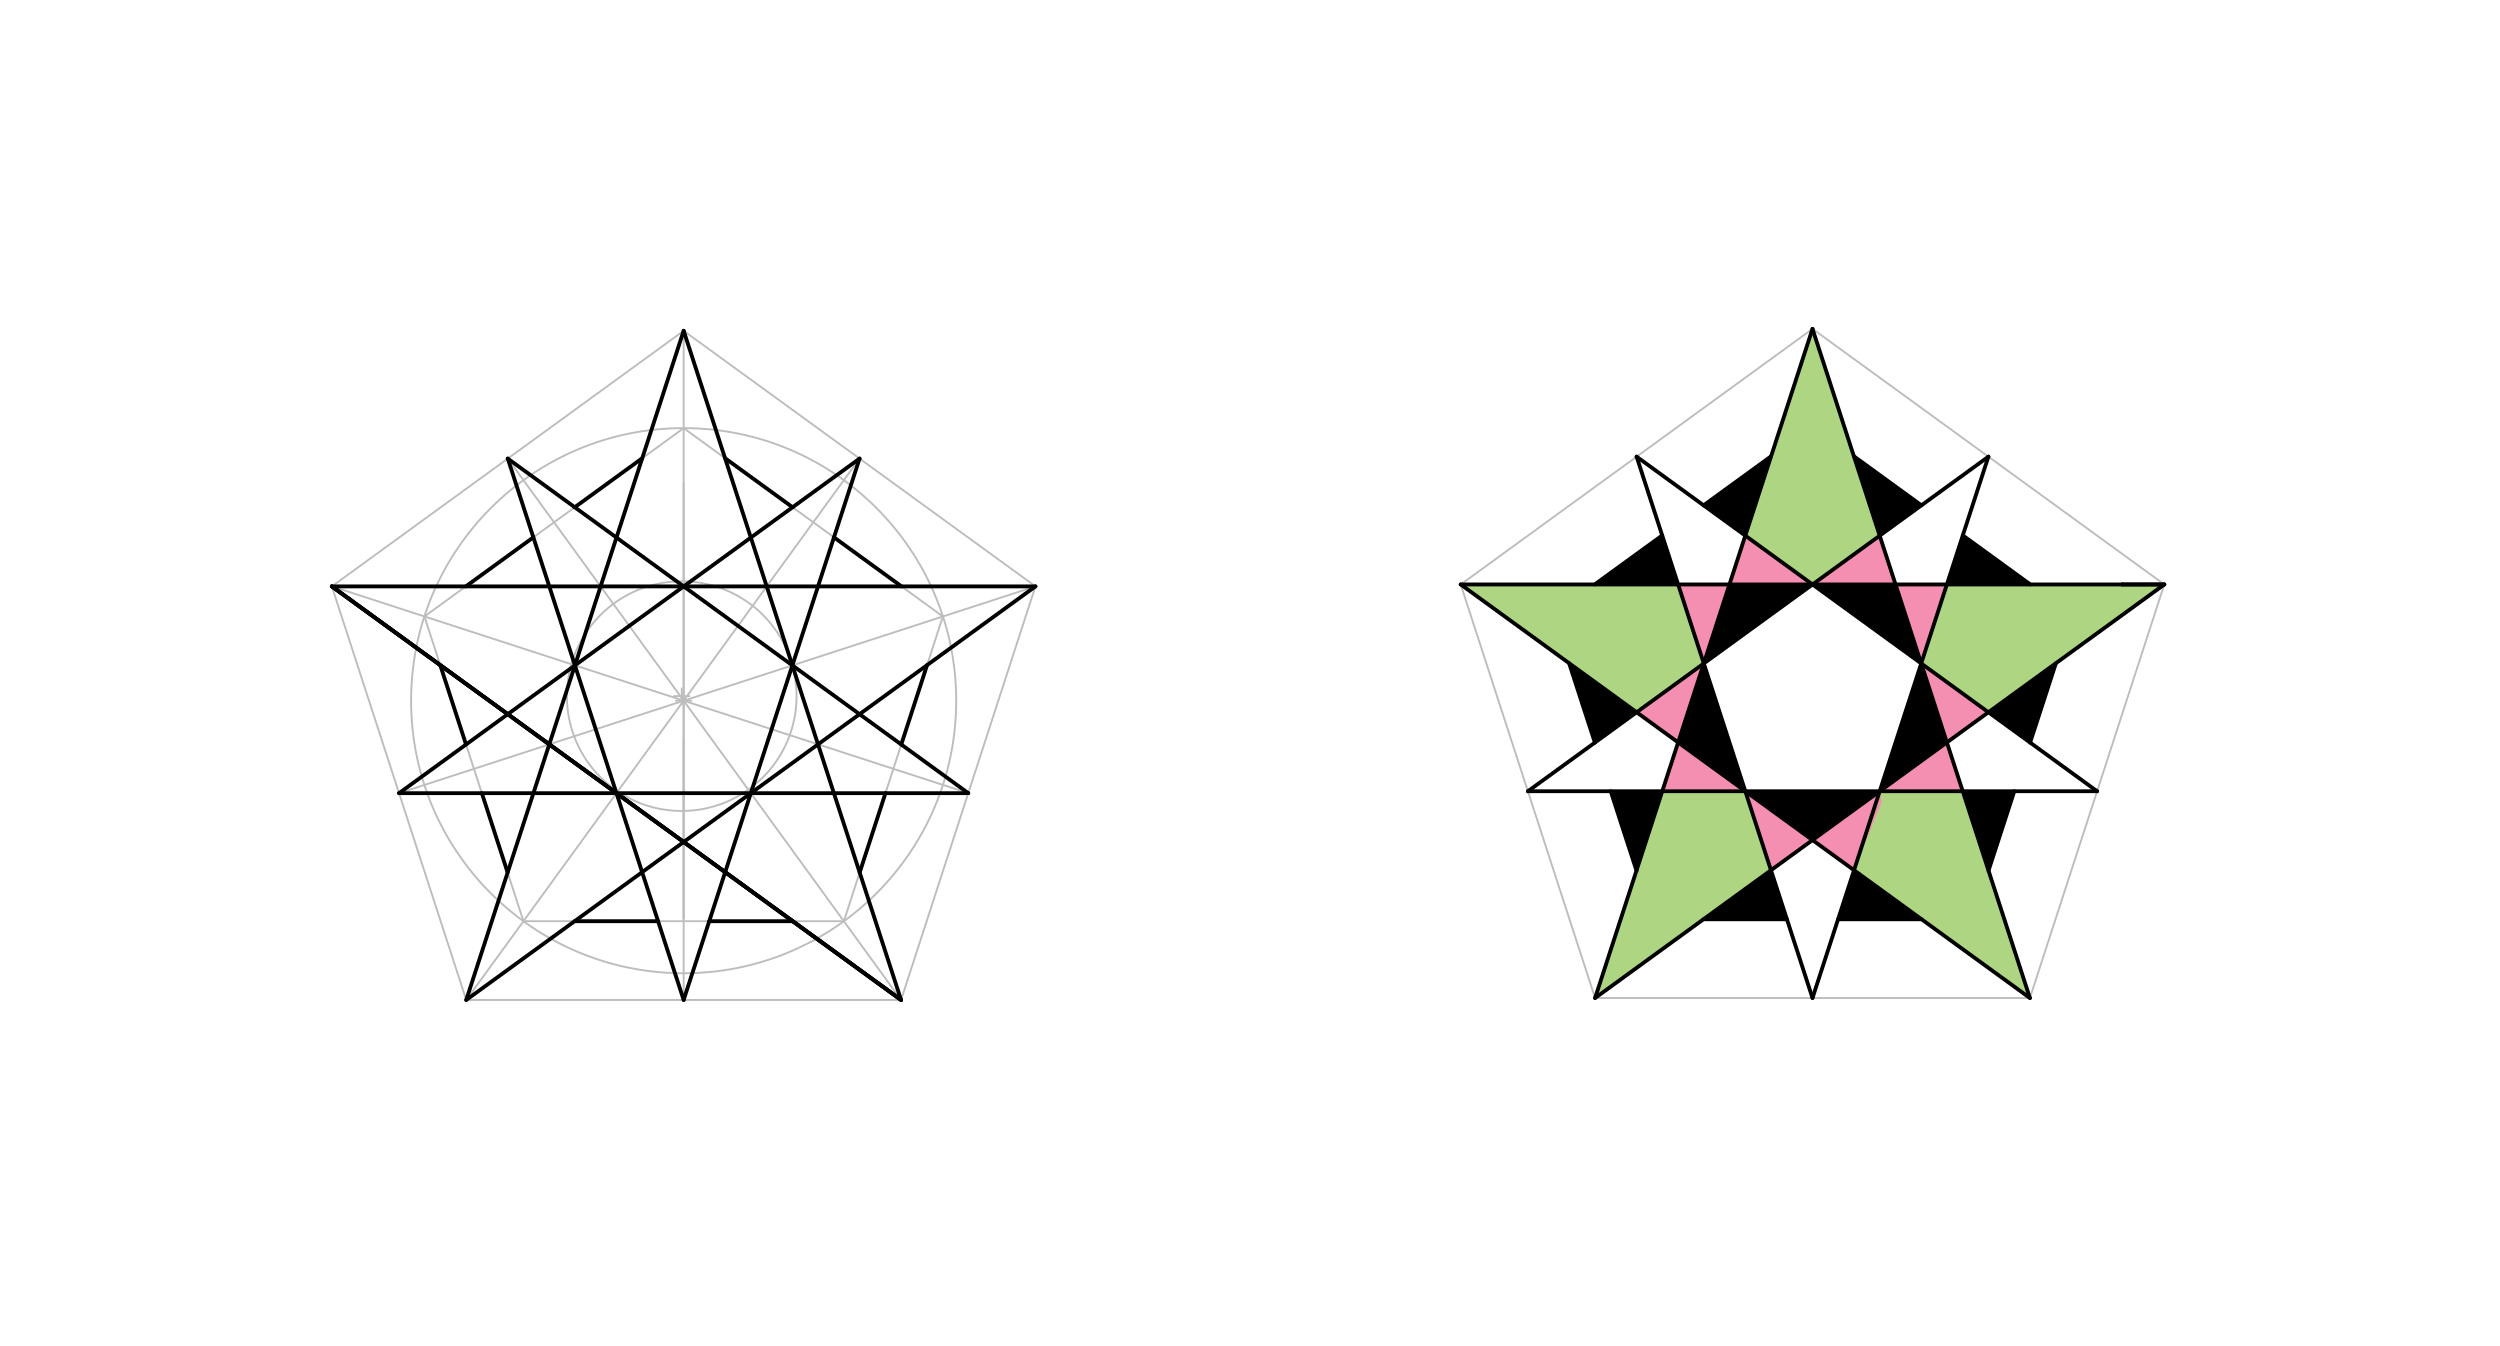 <svg xmlns="http://www.w3.org/2000/svg" class="svg--816" height="100%" preserveAspectRatio="xMidYMid meet" viewBox="0 0 1300 700" width="100%"><defs><marker id="marker-arrow" markerHeight="16" markerUnits="userSpaceOnUse" markerWidth="24" orient="auto-start-reverse" refX="24" refY="4" viewBox="0 0 24 8"><path d="M 0 0 L 24 4 L 0 8 z" stroke="inherit"></path></marker></defs><g class="aux-layer--949"><g class="element--733"><line stroke="#BDBDBD" stroke-dasharray="none" stroke-linecap="round" stroke-width="1" x1="355.5" x2="172.568" y1="172.013" y2="304.921"></line></g><g class="element--733"><line stroke="#BDBDBD" stroke-dasharray="none" stroke-linecap="round" stroke-width="1" x1="355.5" x2="538.432" y1="172.013" y2="304.921"></line></g><g class="element--733"><line stroke="#BDBDBD" stroke-dasharray="none" stroke-linecap="round" stroke-width="1" x1="538.432" x2="468.558" y1="304.921" y2="519.971"></line></g><g class="element--733"><line stroke="#BDBDBD" stroke-dasharray="none" stroke-linecap="round" stroke-width="1" x1="468.558" x2="242.442" y1="519.971" y2="519.971"></line></g><g class="element--733"><line stroke="#BDBDBD" stroke-dasharray="none" stroke-linecap="round" stroke-width="1" x1="242.442" x2="172.568" y1="519.971" y2="304.921"></line></g><g class="element--733"><line stroke="#BDBDBD" stroke-dasharray="none" stroke-linecap="round" stroke-width="1" x1="942.5" x2="759.568" y1="171.013" y2="303.921"></line></g><g class="element--733"><line stroke="#BDBDBD" stroke-dasharray="none" stroke-linecap="round" stroke-width="1" x1="759.568" x2="829.442" y1="303.921" y2="518.971"></line></g><g class="element--733"><line stroke="#BDBDBD" stroke-dasharray="none" stroke-linecap="round" stroke-width="1" x1="829.442" x2="1055.558" y1="518.971" y2="518.971"></line></g><g class="element--733"><line stroke="#BDBDBD" stroke-dasharray="none" stroke-linecap="round" stroke-width="1" x1="1055.558" x2="1125.432" y1="518.971" y2="303.921"></line></g><g class="element--733"><line stroke="#BDBDBD" stroke-dasharray="none" stroke-linecap="round" stroke-width="1" x1="1125.432" x2="942.5" y1="303.921" y2="171.013"></line></g><g class="element--733"><line stroke="#BDBDBD" stroke-dasharray="none" stroke-linecap="round" stroke-width="1" x1="446.966" x2="242.442" y1="238.467" y2="519.971"></line></g><g class="element--733"><line stroke="#BDBDBD" stroke-dasharray="none" stroke-linecap="round" stroke-width="1" x1="264.034" x2="468.558" y1="238.467" y2="519.971"></line></g><g class="element--733"><line stroke="#BDBDBD" stroke-dasharray="none" stroke-linecap="round" stroke-width="1" x1="355.5" x2="355.5" y1="364.359" y2="250.974"></line></g><g class="element--733"><line stroke="#BDBDBD" stroke-dasharray="none" stroke-linecap="round" stroke-width="1" x1="355.5" x2="355.5" y1="364.359" y2="477.745"></line></g><g class="element--733"><line stroke="#BDBDBD" stroke-dasharray="none" stroke-linecap="round" stroke-width="1" x1="355.5" x2="355.5" y1="477.745" y2="384.255"></line></g><g class="element--733"><line stroke="#BDBDBD" stroke-dasharray="none" stroke-linecap="round" stroke-width="1" x1="503.495" x2="172.568" y1="412.446" y2="304.921"></line></g><g class="element--733"><line stroke="#BDBDBD" stroke-dasharray="none" stroke-linecap="round" stroke-width="1" x1="207.505" x2="538.432" y1="412.446" y2="304.921"></line></g><g class="element--733"><line stroke="#BDBDBD" stroke-dasharray="none" stroke-linecap="round" stroke-width="1" x1="355.5" x2="355.5" y1="172.013" y2="519.971"></line></g><g class="element--733"><g class="center--a87"><line x1="351.5" y1="364.359" x2="359.5" y2="364.359" stroke="#BDBDBD" stroke-width="1" stroke-linecap="round"></line><line x1="355.5" y1="360.359" x2="355.5" y2="368.359" stroke="#BDBDBD" stroke-width="1" stroke-linecap="round"></line><circle class="hit--87b" cx="355.5" cy="364.359" r="4" stroke="none" fill="transparent"></circle></g><circle cx="355.5" cy="364.359" fill="none" r="141.732" stroke="#BDBDBD" stroke-dasharray="none" stroke-width="1"></circle></g><g class="element--733"><line stroke="#BDBDBD" stroke-dasharray="none" stroke-linecap="round" stroke-width="1" x1="355.5" x2="490.295" y1="222.627" y2="320.562"></line></g><g class="element--733"><line stroke="#BDBDBD" stroke-dasharray="none" stroke-linecap="round" stroke-width="1" x1="355.5" x2="220.705" y1="222.627" y2="320.562"></line></g><g class="element--733"><line stroke="#BDBDBD" stroke-dasharray="none" stroke-linecap="round" stroke-width="1" x1="220.705" x2="272.192" y1="320.562" y2="479.023"></line></g><g class="element--733"><line stroke="#BDBDBD" stroke-dasharray="none" stroke-linecap="round" stroke-width="1" x1="272.192" x2="438.808" y1="479.023" y2="479.023"></line></g><g class="element--733"><line stroke="#BDBDBD" stroke-dasharray="none" stroke-linecap="round" stroke-width="1" x1="438.808" x2="490.295" y1="479.023" y2="320.562"></line></g><g class="element--733"><line stroke="#BDBDBD" stroke-dasharray="none" stroke-linecap="round" stroke-width="1" x1="355.5" x2="468.558" y1="172.013" y2="519.971"></line></g><g class="element--733"><line stroke="#BDBDBD" stroke-dasharray="none" stroke-linecap="round" stroke-width="1" x1="468.558" x2="172.568" y1="519.971" y2="304.921"></line></g><g class="element--733"><line stroke="#BDBDBD" stroke-dasharray="none" stroke-linecap="round" stroke-width="1" x1="172.568" x2="538.432" y1="304.921" y2="304.921"></line></g><g class="element--733"><line stroke="#BDBDBD" stroke-dasharray="none" stroke-linecap="round" stroke-width="1" x1="538.432" x2="242.442" y1="304.921" y2="519.971"></line></g><g class="element--733"><line stroke="#BDBDBD" stroke-dasharray="none" stroke-linecap="round" stroke-width="1" x1="242.442" x2="355.5" y1="519.971" y2="172.013"></line></g><g class="element--733"><line stroke="#BDBDBD" stroke-dasharray="none" stroke-linecap="round" stroke-width="1" x1="942.5" x2="829.442" y1="171.013" y2="518.971"></line></g><g class="element--733"><line stroke="#BDBDBD" stroke-dasharray="none" stroke-linecap="round" stroke-width="1" x1="829.442" x2="1125.432" y1="518.971" y2="303.921"></line></g><g class="element--733"><line stroke="#BDBDBD" stroke-dasharray="none" stroke-linecap="round" stroke-width="1" x1="1125.432" x2="759.568" y1="303.921" y2="303.921"></line></g><g class="element--733"><line stroke="#BDBDBD" stroke-dasharray="none" stroke-linecap="round" stroke-width="1" x1="759.568" x2="1055.558" y1="303.921" y2="518.971"></line></g><g class="element--733"><line stroke="#BDBDBD" stroke-dasharray="none" stroke-linecap="round" stroke-width="1" x1="1055.558" x2="942.5" y1="518.971" y2="171.013"></line></g><g class="element--733"><line stroke="#BDBDBD" stroke-dasharray="none" stroke-linecap="round" stroke-width="1" x1="446.966" x2="207.505" y1="238.467" y2="412.446"></line></g><g class="element--733"><line stroke="#BDBDBD" stroke-dasharray="none" stroke-linecap="round" stroke-width="1" x1="207.505" x2="503.495" y1="412.446" y2="412.446"></line></g><g class="element--733"><line stroke="#BDBDBD" stroke-dasharray="none" stroke-linecap="round" stroke-width="1" x1="503.495" x2="264.034" y1="412.446" y2="238.467"></line></g><g class="element--733"><line stroke="#BDBDBD" stroke-dasharray="none" stroke-linecap="round" stroke-width="1" x1="264.034" x2="355.5" y1="238.467" y2="519.971"></line></g><g class="element--733"><line stroke="#BDBDBD" stroke-dasharray="none" stroke-linecap="round" stroke-width="1" x1="355.5" x2="446.966" y1="519.971" y2="238.467"></line></g><g class="element--733"><line stroke="#BDBDBD" stroke-dasharray="none" stroke-linecap="round" stroke-width="1" x1="851.034" x2="1090.495" y1="237.467" y2="411.446"></line></g><g class="element--733"><line stroke="#BDBDBD" stroke-dasharray="none" stroke-linecap="round" stroke-width="1" x1="1090.495" x2="794.505" y1="411.446" y2="411.446"></line></g><g class="element--733"><line stroke="#BDBDBD" stroke-dasharray="none" stroke-linecap="round" stroke-width="1" x1="794.505" x2="1033.966" y1="411.446" y2="237.467"></line></g><g class="element--733"><line stroke="#BDBDBD" stroke-dasharray="none" stroke-linecap="round" stroke-width="1" x1="1033.966" x2="942.5" y1="237.467" y2="518.971"></line></g><g class="element--733"><line stroke="#BDBDBD" stroke-dasharray="none" stroke-linecap="round" stroke-width="1" x1="942.5" x2="851.034" y1="518.971" y2="237.467"></line></g><g class="element--733"><line stroke="#BDBDBD" stroke-dasharray="none" stroke-linecap="round" stroke-width="1" x1="425.374" x2="538.432" y1="304.921" y2="304.921"></line></g><g class="element--733"><line stroke="#BDBDBD" stroke-dasharray="none" stroke-linecap="round" stroke-width="1" x1="1012.374" x2="1125.432" y1="303.921" y2="303.921"></line></g><g class="element--733"><g class="center--a87"><line x1="350.5" y1="361.984" x2="358.5" y2="361.984" stroke="#BDBDBD" stroke-width="1" stroke-linecap="round"></line><line x1="354.5" y1="357.984" x2="354.5" y2="365.984" stroke="#BDBDBD" stroke-width="1" stroke-linecap="round"></line><circle class="hit--87b" cx="354.5" cy="361.984" r="4" stroke="none" fill="transparent"></circle></g><circle cx="354.5" cy="361.984" fill="none" r="59.711" stroke="#BDBDBD" stroke-dasharray="none" stroke-width="1"></circle></g></g><g class="main-layer--75a"><g class="element--733"><g fill="#AED581" opacity="1"><path d="M 942.5 171.013 L 907.563 278.538 L 942.5 303.921 L 942.5 303.921 L 977.437 278.538 L 942.5 171.013 Z" stroke="none"></path></g></g><g class="element--733"><g fill="#AED581" opacity="1"><path d="M 1114.536 303.921 L 1012.374 303.921 L 999.029 344.992 L 1033.966 370.375 L 1125.432 303.921 L 1114.536 303.921 Z" stroke="none"></path></g></g><g class="element--733"><g fill="#AED581" opacity="1"><path d="M 1055.558 518.971 L 1020.621 411.446 L 977.437 411.446 L 960.223 464.424 L 964.092 452.517 L 1055.558 518.971 Z" stroke="none"></path></g></g><g class="element--733"><g fill="#AED581" opacity="1"><path d="M 829.442 518.971 L 920.908 452.517 L 907.563 411.446 L 864.379 411.446 L 829.442 518.971 Z" stroke="none"></path></g></g><g class="element--733"><g fill="#AED581" opacity="1"><path d="M 759.568 303.921 L 872.626 303.921 L 885.971 344.992 L 851.034 370.375 L 762.5 305.984 Z" stroke="none"></path></g></g><g class="element--733"><g fill="#F48FB1" opacity="1"><path d="M 872.626 303.921 L 899.316 303.921 L 885.971 344.992 L 872.626 303.921 Z" stroke="none"></path></g></g><g class="element--733"><g fill="#F48FB1" opacity="1"><path d="M 907.563 278.538 L 899.316 303.921 L 942.5 303.921 L 907.563 278.538 Z" stroke="none"></path></g></g><g class="element--733"><g fill="#F48FB1" opacity="1"><path d="M 977.437 278.538 L 942.5 303.921 L 985.684 303.921 L 977.437 278.538 Z" stroke="none"></path></g></g><g class="element--733"><g fill="#F48FB1" opacity="1"><path d="M 1012.374 303.921 L 985.684 303.921 L 999.029 344.992 L 1012.374 303.921 Z" stroke="none"></path></g></g><g class="element--733"><g fill="#F48FB1" opacity="1"><path d="M 999.029 344.992 L 1012.374 386.063 L 1033.966 370.375 L 999.029 344.992 Z" stroke="none"></path></g></g><g class="element--733"><g fill="#F48FB1" opacity="1"><path d="M 1012.374 386.063 L 977.437 411.446 L 1020.621 411.446 L 1012.374 386.063 Z" stroke="none"></path></g></g><g class="element--733"><g fill="#F48FB1" opacity="1"><path d="M 977.437 411.446 L 942.5 436.829 L 964.092 452.517 L 978.5 416.984 Z" stroke="none"></path></g></g><g class="element--733"><g fill="#F48FB1" opacity="1"><path d="M 942.5 436.829 L 920.908 452.517 L 907.563 411.446 L 942.5 436.829 Z" stroke="none"></path></g></g><g class="element--733"><g fill="#F48FB1" opacity="1"><path d="M 907.563 411.446 L 872.626 386.063 L 864.379 411.446 L 907.563 411.446 Z" stroke="none"></path></g></g><g class="element--733"><g fill="#F48FB1" opacity="1"><path d="M 872.626 386.063 L 885.971 344.992 L 851.034 370.375 L 872.626 386.063 Z" stroke="none"></path></g></g><g class="element--733"><g fill="#000000" opacity="1"><path d="M 899.316 303.921 L 942.5 303.921 L 885.971 344.992 L 899.316 303.921 Z" stroke="none"></path></g></g><g class="element--733"><g fill="#000000" opacity="1"><path d="M 985.684 303.921 L 942.5 303.921 L 999.029 344.992 L 985.684 303.921 Z" stroke="none"></path></g></g><g class="element--733"><g fill="#000000" opacity="1"><path d="M 1012.374 386.063 L 999.029 344.992 L 977.437 411.446 L 1012.374 386.063 Z" stroke="none"></path></g></g><g class="element--733"><g fill="#000000" opacity="1"><path d="M 977.437 411.446 L 942.5 436.829 L 907.563 411.446 L 977.437 411.446 Z" stroke="none"></path></g></g><g class="element--733"><g fill="#000000" opacity="1"><path d="M 907.563 411.446 L 885.971 344.992 L 872.626 386.063 L 907.563 411.446 Z" stroke="none"></path></g></g><g class="element--733"><g fill="#000000" opacity="1"></g></g><g class="element--733"><g fill="#000000" opacity="1"><path d="M 920.973 237.268 L 885.866 262.774 L 907.563 278.538 L 920.973 237.268 Z" stroke="none"></path></g></g><g class="element--733"><g fill="#000000" opacity="1"><path d="M 964.027 237.268 L 999.134 262.774 L 977.437 278.538 L 964.027 237.268 Z" stroke="none"></path></g></g><g class="element--733"><g fill="#000000" opacity="1"><path d="M 1020.661 278.415 L 1012.374 303.921 L 1055.768 303.921 L 1020.661 278.415 Z" stroke="none"></path></g></g><g class="element--733"><g fill="#000000" opacity="1"><path d="M 1069.073 344.869 L 1033.966 370.375 L 1055.663 386.139 L 1069.073 344.869 Z" stroke="none"></path></g></g><g class="element--733"><g fill="#000000" opacity="1"><path d="M 1047.44 411.446 L 1020.621 411.446 L 1034.031 452.716 L 1047.44 411.446 Z" stroke="none"></path></g></g><g class="element--733"><g fill="#000000" opacity="1"><path d="M 999.199 478.023 L 964.092 452.517 L 955.805 478.023 L 999.199 478.023 Z" stroke="none"></path></g></g><g class="element--733"><g fill="#000000" opacity="1"><path d="M 929.195 478.023 L 920.908 452.517 L 885.801 478.023 L 929.195 478.023 Z" stroke="none"></path></g></g><g class="element--733"><g fill="#000000" opacity="1"><path d="M 851.034 370.375 L 829.337 386.139 L 815.927 344.869 L 851.034 370.375 Z" stroke="none"></path></g></g><g class="element--733"><g fill="#000000" opacity="1"><path d="M 864.339 278.415 L 872.626 303.921 L 829.232 303.921 L 864.339 278.415 Z" stroke="none"></path></g></g><g class="element--733"><g fill="#000000" opacity="1"><path d="M 837.56 411.446 L 864.379 411.446 L 850.969 452.716 L 838.5 415.984 Z" stroke="none"></path></g></g><g class="element--733"><line stroke="#000000" stroke-dasharray="none" stroke-linecap="round" stroke-width="2" x1="355.5" x2="242.442" y1="172.013" y2="519.971"></line></g><g class="element--733"><line stroke="#000000" stroke-dasharray="none" stroke-linecap="round" stroke-width="2" x1="242.442" x2="538.432" y1="519.971" y2="304.921"></line></g><g class="element--733"><line stroke="#000000" stroke-dasharray="none" stroke-linecap="round" stroke-width="2" x1="538.432" x2="172.568" y1="304.921" y2="304.921"></line></g><g class="element--733"><line stroke="#000000" stroke-dasharray="none" stroke-linecap="round" stroke-width="2" x1="468.558" x2="355.5" y1="519.971" y2="172.013"></line></g><g class="element--733"><line stroke="#000000" stroke-dasharray="none" stroke-linecap="round" stroke-width="2" x1="264.034" x2="355.5" y1="238.467" y2="519.971"></line></g><g class="element--733"><line stroke="#000000" stroke-dasharray="none" stroke-linecap="round" stroke-width="2" x1="355.5" x2="446.966" y1="519.971" y2="238.467"></line></g><g class="element--733"><line stroke="#000000" stroke-dasharray="none" stroke-linecap="round" stroke-width="2" x1="446.966" x2="207.505" y1="238.467" y2="412.446"></line></g><g class="element--733"><line stroke="#000000" stroke-dasharray="none" stroke-linecap="round" stroke-width="2" x1="207.505" x2="503.495" y1="412.446" y2="412.446"></line></g><g class="element--733"><line stroke="#000000" stroke-dasharray="none" stroke-linecap="round" stroke-width="2" x1="503.495" x2="264.034" y1="412.446" y2="238.467"></line></g><g class="element--733"><line stroke="#000000" stroke-dasharray="none" stroke-linecap="round" stroke-width="2" x1="172.568" x2="468.558" y1="304.921" y2="519.971"></line></g><g class="element--733"><line stroke="#000000" stroke-dasharray="none" stroke-linecap="round" stroke-width="2" x1="333.973" x2="298.866" y1="238.268" y2="263.774"></line></g><g class="element--733"><line stroke="#000000" stroke-dasharray="none" stroke-linecap="round" stroke-width="2" x1="277.339" x2="242.232" y1="279.415" y2="304.921"></line></g><g class="element--733"><line stroke="#000000" stroke-dasharray="none" stroke-linecap="round" stroke-width="2" x1="460.44" x2="447.031" y1="412.446" y2="453.716"></line></g><g class="element--733"><line stroke="#000000" stroke-dasharray="none" stroke-linecap="round" stroke-width="2" x1="482.073" x2="468.663" y1="345.869" y2="387.139"></line></g><g class="element--733"><line stroke="#000000" stroke-dasharray="none" stroke-linecap="round" stroke-width="2" x1="468.768" x2="433.661" y1="304.921" y2="279.415"></line></g><g class="element--733"><line stroke="#000000" stroke-dasharray="none" stroke-linecap="round" stroke-width="2" x1="412.134" x2="377.027" y1="263.774" y2="238.268"></line></g><g class="element--733"><line stroke="#000000" stroke-dasharray="none" stroke-linecap="round" stroke-width="2" x1="298.801" x2="342.195" y1="479.023" y2="479.023"></line></g><g class="element--733"><line stroke="#000000" stroke-dasharray="none" stroke-linecap="round" stroke-width="2" x1="228.927" x2="242.337" y1="345.869" y2="387.139"></line></g><g class="element--733"><line stroke="#000000" stroke-dasharray="none" stroke-linecap="round" stroke-width="2" x1="368.805" x2="412.199" y1="479.023" y2="479.023"></line></g><g class="element--733"><line stroke="#000000" stroke-dasharray="none" stroke-linecap="round" stroke-width="2" x1="263.969" x2="250.56" y1="453.716" y2="412.446"></line></g><g class="element--733"><line stroke="#000000" stroke-dasharray="none" stroke-linecap="round" stroke-width="2" x1="829.442" x2="1125.432" y1="518.971" y2="303.921"></line></g><g class="element--733"><line stroke="#000000" stroke-dasharray="none" stroke-linecap="round" stroke-width="2" x1="829.442" x2="942.5" y1="518.971" y2="171.013"></line></g><g class="element--733"><line stroke="#000000" stroke-dasharray="none" stroke-linecap="round" stroke-width="2" x1="1103.64" x2="759.568" y1="303.921" y2="303.921"></line></g><g class="element--733"><line stroke="#000000" stroke-dasharray="none" stroke-linecap="round" stroke-width="2" x1="759.568" x2="1055.558" y1="303.921" y2="518.971"></line></g><g class="element--733"><line stroke="#000000" stroke-dasharray="none" stroke-linecap="round" stroke-width="2" x1="1055.558" x2="942.5" y1="518.971" y2="171.013"></line></g><g class="element--733"><line stroke="#000000" stroke-dasharray="none" stroke-linecap="round" stroke-width="2" x1="1033.966" x2="794.505" y1="237.467" y2="411.446"></line></g><g class="element--733"><line stroke="#000000" stroke-dasharray="none" stroke-linecap="round" stroke-width="2" x1="794.505" x2="1090.495" y1="411.446" y2="411.446"></line></g><g class="element--733"><line stroke="#000000" stroke-dasharray="none" stroke-linecap="round" stroke-width="2" x1="1090.495" x2="851.034" y1="411.446" y2="237.467"></line></g><g class="element--733"><line stroke="#000000" stroke-dasharray="none" stroke-linecap="round" stroke-width="2" x1="851.034" x2="942.5" y1="237.467" y2="518.971"></line></g><g class="element--733"><line stroke="#000000" stroke-dasharray="none" stroke-linecap="round" stroke-width="2" x1="942.5" x2="1033.966" y1="518.971" y2="237.467"></line></g><g class="element--733"><line stroke="#000000" stroke-dasharray="none" stroke-linecap="round" stroke-width="2" x1="920.973" x2="885.866" y1="237.268" y2="262.774"></line></g><g class="element--733"><line stroke="#000000" stroke-dasharray="none" stroke-linecap="round" stroke-width="2" x1="864.339" x2="829.232" y1="278.415" y2="303.921"></line></g><g class="element--733"><line stroke="#000000" stroke-dasharray="none" stroke-linecap="round" stroke-width="2" x1="815.927" x2="829.337" y1="344.869" y2="386.139"></line></g><g class="element--733"><line stroke="#000000" stroke-dasharray="none" stroke-linecap="round" stroke-width="2" x1="837.56" x2="850.969" y1="411.446" y2="452.716"></line></g><g class="element--733"><line stroke="#000000" stroke-dasharray="none" stroke-linecap="round" stroke-width="2" x1="885.801" x2="929.195" y1="478.023" y2="478.023"></line></g><g class="element--733"><line stroke="#000000" stroke-dasharray="none" stroke-linecap="round" stroke-width="2" x1="955.805" x2="999.199" y1="478.023" y2="478.023"></line></g><g class="element--733"><line stroke="#000000" stroke-dasharray="none" stroke-linecap="round" stroke-width="2" x1="1034.031" x2="1047.44" y1="452.716" y2="411.446"></line></g><g class="element--733"><line stroke="#000000" stroke-dasharray="none" stroke-linecap="round" stroke-width="2" x1="172.568" x2="468.558" y1="304.921" y2="519.971"></line></g><g class="element--733"><line stroke="#000000" stroke-dasharray="none" stroke-linecap="round" stroke-width="2" x1="1125.432" x2="1103.64" y1="303.921" y2="303.921"></line></g><g class="element--733"><line stroke="#000000" stroke-dasharray="none" stroke-linecap="round" stroke-width="2" x1="1069.073" x2="1055.663" y1="344.869" y2="386.139"></line></g><g class="element--733"><line stroke="#000000" stroke-dasharray="none" stroke-linecap="round" stroke-width="2" x1="1055.768" x2="1020.661" y1="303.921" y2="278.415"></line></g><g class="element--733"><line stroke="#000000" stroke-dasharray="none" stroke-linecap="round" stroke-width="2" x1="999.134" x2="964.027" y1="262.774" y2="237.268"></line></g><g class="element--733"><line stroke="#000000" stroke-dasharray="none" stroke-linecap="round" stroke-width="2" x1="172.568" x2="468.558" y1="304.921" y2="519.971"></line></g><g class="element--733"><line stroke="#000000" stroke-dasharray="none" stroke-linecap="round" stroke-width="2" x1="1125.432" x2="1103.64" y1="303.921" y2="303.921"></line></g></g><g class="snaps-layer--ac6"></g><g class="temp-layer--52d"></g></svg>